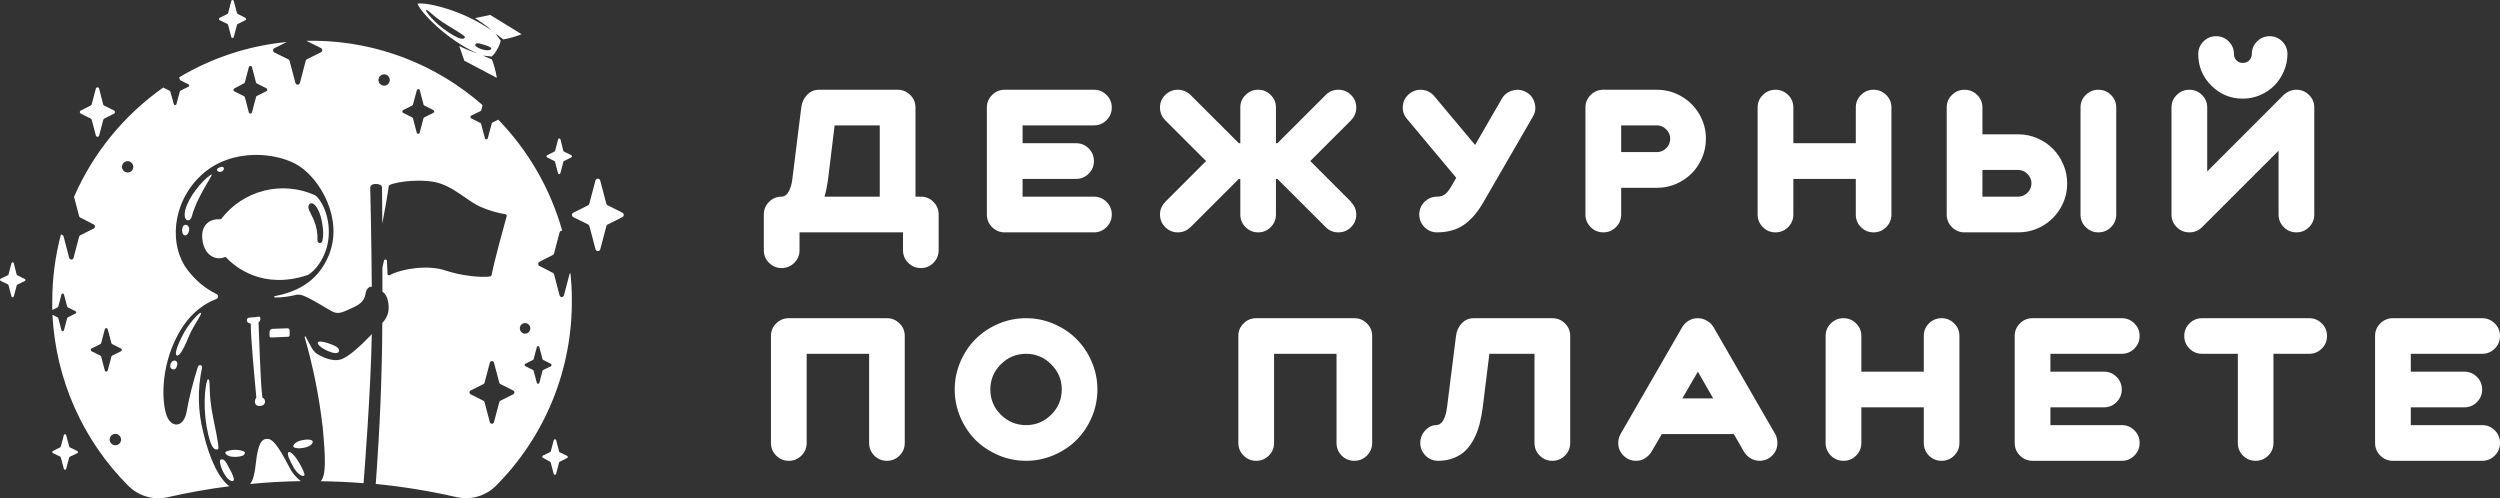 <?xml version="1.0" encoding="UTF-8"?> <svg xmlns="http://www.w3.org/2000/svg" width="286" height="57" viewBox="0 0 286 57" fill="none"><rect x="0" y="0" width="286" height="57" fill="#333333" stroke="none"/><path d="M37.993 40.328C38.9 40.59 38.911 40.038 38.611 39.76C38.31 39.482 36.632 38.871 36.394 39.141C36.157 39.411 37.087 40.062 37.993 40.328Z" fill="white"></path><path d="M25.513 19.514C25.715 19.299 25.604 19.025 25.299 19.097C24.995 19.168 24.765 19.291 24.84 19.494C24.916 19.696 25.327 19.728 25.513 19.514Z" fill="white"></path><path d="M38.979 41.123C38.16 41.377 37.146 40.968 36.513 40.634C36.141 40.441 35.837 40.137 35.642 39.764C35.468 39.427 35.219 38.97 34.965 38.513C34.957 38.501 34.945 38.492 34.931 38.488C34.917 38.483 34.902 38.484 34.888 38.49C34.875 38.495 34.864 38.506 34.857 38.519C34.85 38.532 34.848 38.547 34.85 38.561C35.824 41.939 36.516 45.393 36.917 48.887C37.253 52.517 37.312 54.344 36.695 55.051C38.342 55.074 39.972 55.146 41.591 55.277C41.706 53.823 42.426 44.554 42.533 38.231C41.603 39.2 40.008 40.801 38.979 41.123Z" fill="white"></path><path d="M34.431 50.388C33.79 50.555 33.493 50.916 33.572 51.107C33.651 51.297 34.395 51.353 35.001 51.17C35.606 50.988 35.836 50.682 35.757 50.471C35.678 50.261 35.076 50.225 34.431 50.388Z" fill="white"></path><path d="M32.994 51.742C32.776 51.889 33.156 52.707 33.572 53.438C33.988 54.169 34.498 54.542 34.795 54.415C35.092 54.288 33.513 51.393 32.994 51.742Z" fill="white"></path><path d="M20.063 41.262C19.746 41.15 19.461 41.567 19.473 41.909C19.476 41.993 19.507 42.075 19.562 42.139C19.618 42.202 19.693 42.245 19.777 42.259C19.86 42.273 19.945 42.258 20.018 42.216C20.091 42.173 20.148 42.107 20.178 42.028C20.372 41.619 20.28 41.337 20.063 41.262Z" fill="white"></path><path d="M21.163 25.721C20.787 25.808 20.791 26.456 20.906 26.726C21.021 26.996 21.393 27.052 21.587 26.535C21.781 26.019 21.464 25.65 21.163 25.721Z" fill="white"></path><path d="M25.687 29.423C25.721 29.408 25.758 29.404 25.794 29.411C25.831 29.418 25.863 29.436 25.889 29.462C26.91 30.582 30.097 33.148 35.143 31.48H35.167C35.824 31.206 37.404 29.566 37.597 27.087C37.791 24.609 36.663 22.719 36.014 22.322C34.189 21.504 32.143 21.325 30.205 21.815C28.266 22.305 26.548 23.434 25.327 25.022C25.308 25.045 25.283 25.062 25.256 25.073C25.228 25.084 25.198 25.089 25.169 25.086C24.322 24.994 22.925 25.483 23.15 27.397C23.376 29.311 24.757 29.812 25.687 29.423ZM35.413 23.342C35.785 22.945 36.723 23.795 36.952 26.249C36.996 26.686 36.971 27.127 36.881 27.556C36.876 27.593 36.864 27.629 36.845 27.662C36.826 27.694 36.801 27.723 36.772 27.746C36.742 27.769 36.708 27.785 36.672 27.795C36.635 27.805 36.598 27.807 36.56 27.802C36.523 27.797 36.487 27.785 36.455 27.766C36.422 27.747 36.394 27.722 36.371 27.692C36.349 27.663 36.332 27.628 36.322 27.592C36.312 27.556 36.31 27.518 36.315 27.48C36.354 26.707 36.218 25.935 35.919 25.221C35.531 24.284 35.036 23.747 35.413 23.342Z" fill="white"></path><path d="M21.915 24.84C22.667 22.059 24.801 19.546 24.076 20.026C23.016 20.729 21.531 22.651 21.203 23.997C20.874 25.344 21.701 25.463 21.915 24.84Z" fill="white"></path><path d="M30.833 38.438C30.834 38.461 30.84 38.484 30.849 38.506C30.859 38.527 30.873 38.546 30.891 38.562C30.908 38.578 30.928 38.59 30.95 38.598C30.972 38.606 30.996 38.61 31.019 38.609L32.962 38.525C33.009 38.523 33.053 38.503 33.085 38.469C33.117 38.435 33.134 38.389 33.133 38.343V37.786C33.132 37.755 33.124 37.724 33.112 37.696C33.099 37.667 33.08 37.642 33.057 37.62C33.035 37.599 33.008 37.582 32.979 37.571C32.95 37.56 32.918 37.555 32.887 37.556L31.169 37.62C31.124 37.621 31.08 37.631 31.039 37.649C30.998 37.667 30.96 37.694 30.93 37.727C30.899 37.76 30.875 37.798 30.859 37.841C30.843 37.883 30.835 37.928 30.837 37.973L30.833 38.438Z" fill="white"></path><path d="M65.253 31.23C65.206 31.262 65.171 31.31 65.154 31.365L64.513 33.787C64.499 33.843 64.467 33.892 64.421 33.928C64.376 33.963 64.321 33.982 64.263 33.982C64.206 33.982 64.151 33.963 64.106 33.928C64.06 33.892 64.028 33.843 64.014 33.787L63.381 31.377C63.372 31.341 63.355 31.308 63.331 31.28C63.308 31.252 63.279 31.229 63.246 31.214L61.706 30.419C61.664 30.398 61.628 30.365 61.603 30.324C61.578 30.284 61.565 30.237 61.565 30.189C61.565 30.141 61.578 30.095 61.603 30.054C61.628 30.013 61.664 29.98 61.706 29.959L63.246 29.164C63.279 29.149 63.308 29.126 63.331 29.098C63.355 29.07 63.372 29.037 63.381 29.002L64.018 26.579C64.035 26.515 64.076 26.461 64.132 26.427C64.188 26.393 64.255 26.382 64.319 26.396C62.969 21.617 60.456 17.249 57.004 13.688L56.343 14.017C56.322 14.028 56.302 14.044 56.287 14.063C56.272 14.082 56.262 14.105 56.256 14.128L55.805 15.808C55.797 15.846 55.776 15.88 55.745 15.905C55.715 15.929 55.678 15.943 55.639 15.943C55.6 15.943 55.562 15.929 55.532 15.905C55.502 15.88 55.481 15.846 55.472 15.808L55.041 14.172C55.034 14.148 55.023 14.126 55.007 14.107C54.991 14.088 54.972 14.072 54.95 14.061L53.905 13.537C53.877 13.522 53.853 13.5 53.837 13.472C53.82 13.445 53.812 13.414 53.812 13.382C53.812 13.35 53.82 13.319 53.837 13.291C53.853 13.264 53.877 13.242 53.905 13.227L54.966 12.711C55.009 12.687 55.042 12.647 55.057 12.599L55.207 12.027C49.922 7.376 43.158 4.765 36.129 4.664C35.773 4.664 35.42 4.664 35.068 4.664C35.081 4.681 35.097 4.694 35.116 4.704L36.723 5.498C36.767 5.521 36.804 5.555 36.83 5.598C36.855 5.64 36.869 5.689 36.869 5.739C36.869 5.788 36.855 5.837 36.83 5.879C36.804 5.922 36.767 5.956 36.723 5.979L35.116 6.773C35.082 6.79 35.052 6.815 35.029 6.844C35.005 6.873 34.987 6.907 34.977 6.944L34.312 9.486C34.296 9.543 34.263 9.593 34.216 9.628C34.169 9.664 34.112 9.683 34.053 9.683C33.994 9.683 33.937 9.664 33.89 9.628C33.843 9.593 33.809 9.543 33.794 9.486L33.129 6.964C33.119 6.927 33.101 6.893 33.077 6.864C33.053 6.834 33.024 6.81 32.99 6.793L31.383 5.999C31.339 5.976 31.302 5.942 31.276 5.899C31.25 5.857 31.237 5.808 31.237 5.758C31.237 5.709 31.25 5.66 31.276 5.618C31.302 5.575 31.339 5.541 31.383 5.518L32.804 4.807C28.456 5.223 24.255 6.601 20.502 8.842L20.57 9.093C20.575 9.113 20.584 9.132 20.597 9.148C20.61 9.165 20.626 9.178 20.645 9.188L21.559 9.649C21.585 9.66 21.608 9.679 21.623 9.703C21.639 9.727 21.648 9.755 21.648 9.784C21.648 9.812 21.639 9.84 21.623 9.864C21.608 9.888 21.585 9.907 21.559 9.919L20.645 10.379C20.626 10.389 20.61 10.403 20.597 10.419C20.584 10.435 20.575 10.454 20.57 10.475L20.182 11.916C20.172 11.949 20.153 11.977 20.126 11.997C20.099 12.018 20.067 12.029 20.033 12.029C20 12.029 19.967 12.018 19.94 11.997C19.913 11.977 19.894 11.949 19.885 11.916L19.489 10.479C19.483 10.458 19.473 10.439 19.459 10.423C19.445 10.406 19.429 10.393 19.41 10.383L18.674 10.014C14.194 13.164 10.664 17.489 8.469 22.516L9.051 24.724C9.061 24.76 9.077 24.793 9.101 24.821C9.124 24.849 9.153 24.872 9.186 24.887L10.726 25.681C10.768 25.703 10.804 25.736 10.829 25.777C10.854 25.817 10.867 25.864 10.867 25.912C10.867 25.959 10.854 26.006 10.829 26.047C10.804 26.088 10.768 26.121 10.726 26.142L9.186 26.913C9.153 26.93 9.125 26.953 9.101 26.982C9.078 27.011 9.061 27.044 9.051 27.079L8.414 29.498C8.4 29.554 8.368 29.603 8.323 29.638C8.277 29.674 8.222 29.693 8.165 29.693C8.107 29.693 8.052 29.674 8.007 29.638C7.962 29.603 7.929 29.554 7.915 29.498L7.278 27.06C7.268 27.024 7.251 26.991 7.228 26.962C7.205 26.933 7.176 26.91 7.143 26.893L6.973 26.809C6.311 29.311 5.977 31.89 5.98 34.478C5.98 34.808 5.98 35.138 5.98 35.467L6.593 35.161C6.612 35.151 6.628 35.138 6.641 35.121C6.654 35.105 6.663 35.086 6.668 35.066L7.033 33.684C7.04 33.652 7.058 33.623 7.084 33.603C7.11 33.582 7.142 33.571 7.175 33.571C7.208 33.571 7.24 33.582 7.266 33.603C7.292 33.623 7.31 33.652 7.318 33.684L7.682 35.066C7.686 35.087 7.695 35.106 7.708 35.123C7.721 35.14 7.738 35.153 7.757 35.161L8.636 35.602C8.661 35.614 8.682 35.633 8.697 35.657C8.712 35.68 8.72 35.707 8.72 35.735C8.72 35.763 8.712 35.791 8.697 35.814C8.682 35.838 8.661 35.856 8.636 35.868L7.757 36.309C7.738 36.317 7.721 36.33 7.708 36.346C7.695 36.361 7.686 36.38 7.682 36.401L7.318 37.783C7.31 37.815 7.292 37.843 7.266 37.864C7.24 37.884 7.208 37.896 7.175 37.896C7.142 37.896 7.11 37.884 7.084 37.864C7.058 37.843 7.04 37.815 7.033 37.783L6.668 36.401C6.663 36.381 6.653 36.363 6.64 36.347C6.628 36.331 6.611 36.318 6.593 36.309L6 36.011C6.371 43.389 9.466 50.364 14.68 55.579C15.266 56.162 15.989 56.587 16.783 56.813C17.577 57.04 18.416 57.06 19.22 56.873C21.519 56.345 23.867 55.932 26.245 55.627C25.133 54.832 23.997 52.684 23.253 49.459C22.632 47.043 22.584 44.514 23.111 42.076C23.12 42.045 23.123 42.013 23.119 41.981C23.116 41.95 23.107 41.919 23.092 41.891C23.077 41.863 23.056 41.838 23.032 41.818C23.007 41.798 22.979 41.783 22.948 41.774C22.918 41.765 22.886 41.762 22.855 41.765C22.823 41.768 22.792 41.778 22.764 41.793C22.736 41.808 22.712 41.828 22.692 41.853C22.672 41.878 22.657 41.906 22.648 41.937C22.088 43.681 21.642 45.46 21.314 47.263C20.95 48.911 19.639 48.958 19.097 47.628C18.555 46.297 18.234 42.223 20.36 38.275C21.773 35.65 23.649 34.613 24.745 34.208C24.803 34.188 24.853 34.151 24.89 34.102C24.926 34.053 24.947 33.994 24.949 33.932C24.952 33.871 24.936 33.811 24.904 33.758C24.872 33.706 24.825 33.665 24.769 33.64C23.456 32.993 22.316 32.039 21.444 30.86C19.362 28.16 19.58 23.251 23.027 20.038C26.475 16.825 31.858 17.413 34.285 19.033C36.711 20.654 39.244 25.074 37.653 29.109C36.299 32.54 33.453 33.477 31.458 33.875C31.28 33.91 31.332 34.033 31.51 34.033C32.261 34.031 33.009 33.939 33.738 33.76C34.029 33.68 34.337 33.692 34.621 33.795C35.717 34.192 37.578 35.451 38.148 35.697C38.832 35.995 39.489 35.582 40.36 35.193C41.231 34.804 41.682 34.399 41.817 33.605C41.924 32.973 42.256 32.759 42.533 32.81C42.49 27.25 42.371 21.948 42.355 21.464C42.355 20.864 43.681 20.955 43.701 21.416C43.701 21.579 43.725 23.215 43.736 25.586C43.998 24.188 44.354 22.218 44.473 21.285C44.473 20.963 47.382 20.411 49.618 20.805C51.855 21.198 53.45 23.06 55.16 23.743C56.014 24.101 56.906 24.357 57.82 24.506C57.844 24.509 57.868 24.518 57.889 24.532C57.91 24.545 57.929 24.563 57.942 24.584C57.956 24.605 57.965 24.629 57.97 24.654C57.974 24.678 57.972 24.704 57.966 24.728C57.697 25.685 56.537 29.891 56.236 31.48C56.229 31.515 56.211 31.548 56.185 31.573C56.159 31.598 56.126 31.614 56.09 31.619C55.152 31.782 52.832 31.575 50.917 30.932C49.001 30.288 46.016 30.709 44.584 31.476C44.557 31.49 44.528 31.497 44.499 31.497C44.469 31.497 44.44 31.489 44.414 31.474C44.388 31.459 44.367 31.438 44.351 31.413C44.336 31.388 44.327 31.359 44.326 31.329L44.271 29.852C44.267 29.81 44.248 29.772 44.219 29.742C44.19 29.713 44.151 29.695 44.11 29.691C44.069 29.688 44.027 29.698 43.993 29.722C43.959 29.745 43.934 29.78 43.922 29.82L43.78 30.475C43.776 30.503 43.765 30.529 43.748 30.55C43.748 31.468 43.748 32.417 43.748 33.37C44.144 33.608 44.429 34.212 44.461 35.066C44.48 35.412 44.425 35.757 44.3 36.08C44.175 36.403 43.983 36.695 43.736 36.937C43.736 38.597 43.701 40.197 43.669 41.611C43.527 48.136 43.083 54.058 42.984 55.364C46.076 55.668 49.146 56.167 52.175 56.858C52.975 57.049 53.81 57.035 54.602 56.815C55.395 56.596 56.119 56.179 56.707 55.603C59.523 52.787 61.745 49.431 63.241 45.736C64.737 42.041 65.476 38.081 65.415 34.093C65.415 33.112 65.356 32.171 65.253 31.23ZM13.18 50.94C13.051 50.937 12.927 50.896 12.821 50.822C12.716 50.748 12.635 50.645 12.588 50.525C12.541 50.405 12.53 50.274 12.557 50.148C12.584 50.022 12.647 49.906 12.739 49.816C12.831 49.726 12.947 49.665 13.074 49.641C13.2 49.617 13.331 49.631 13.449 49.681C13.567 49.731 13.668 49.815 13.739 49.922C13.811 50.03 13.848 50.156 13.849 50.285C13.849 50.372 13.832 50.459 13.799 50.54C13.765 50.621 13.715 50.694 13.653 50.755C13.591 50.816 13.516 50.864 13.435 50.896C13.354 50.928 13.267 50.943 13.18 50.94ZM13.849 40.177L12.831 40.686C12.81 40.697 12.791 40.713 12.776 40.732C12.761 40.751 12.75 40.773 12.744 40.797L12.321 42.386C12.311 42.422 12.29 42.454 12.26 42.477C12.23 42.499 12.194 42.512 12.156 42.512C12.119 42.512 12.083 42.499 12.053 42.477C12.023 42.454 12.002 42.422 11.992 42.386L11.573 40.797C11.567 40.773 11.556 40.751 11.541 40.732C11.526 40.713 11.507 40.697 11.486 40.686L10.464 40.177C10.437 40.162 10.414 40.14 10.399 40.113C10.383 40.086 10.374 40.056 10.374 40.025C10.374 39.993 10.383 39.963 10.399 39.936C10.414 39.909 10.437 39.887 10.464 39.872L11.486 39.363C11.507 39.352 11.526 39.336 11.541 39.317C11.556 39.298 11.567 39.276 11.573 39.252L11.992 37.663C12.002 37.627 12.023 37.595 12.053 37.572C12.083 37.55 12.119 37.537 12.156 37.537C12.194 37.537 12.23 37.55 12.26 37.572C12.29 37.595 12.311 37.627 12.321 37.663L12.744 39.252C12.75 39.276 12.761 39.298 12.776 39.317C12.791 39.336 12.81 39.352 12.831 39.363L13.849 39.872C13.877 39.886 13.901 39.907 13.918 39.934C13.934 39.962 13.943 39.993 13.943 40.025C13.943 40.056 13.934 40.087 13.918 40.114C13.901 40.141 13.877 40.163 13.849 40.177ZM14.601 19.736C14.472 19.736 14.347 19.698 14.24 19.626C14.133 19.555 14.05 19.453 14.001 19.334C13.952 19.215 13.939 19.084 13.964 18.958C13.989 18.831 14.051 18.715 14.142 18.624C14.232 18.533 14.348 18.471 14.474 18.446C14.6 18.421 14.73 18.434 14.849 18.483C14.968 18.532 15.069 18.616 15.14 18.723C15.212 18.83 15.25 18.956 15.25 19.085C15.25 19.171 15.234 19.255 15.201 19.335C15.169 19.414 15.121 19.486 15.061 19.547C15 19.607 14.929 19.655 14.85 19.688C14.771 19.72 14.686 19.737 14.601 19.736ZM30.473 10.431L29.364 10.987C29.342 11.002 29.323 11.022 29.309 11.045C29.296 11.069 29.287 11.095 29.285 11.122L28.826 12.861C28.815 12.9 28.791 12.934 28.759 12.957C28.727 12.981 28.688 12.994 28.648 12.994C28.608 12.994 28.569 12.981 28.537 12.957C28.505 12.934 28.482 12.9 28.47 12.861L28.011 11.122C28.003 11.097 27.99 11.073 27.973 11.052C27.956 11.032 27.936 11.015 27.912 11.003L26.808 10.447C26.776 10.432 26.75 10.409 26.732 10.379C26.714 10.35 26.704 10.316 26.704 10.282C26.704 10.248 26.714 10.214 26.732 10.185C26.75 10.155 26.776 10.132 26.808 10.117L27.912 9.533C27.936 9.521 27.956 9.504 27.973 9.484C27.99 9.463 28.003 9.44 28.011 9.414L28.47 7.675C28.482 7.636 28.505 7.603 28.537 7.579C28.569 7.555 28.608 7.542 28.648 7.542C28.688 7.542 28.727 7.555 28.759 7.579C28.791 7.603 28.815 7.636 28.826 7.675L29.285 9.426C29.291 9.452 29.303 9.476 29.32 9.496C29.336 9.517 29.357 9.534 29.38 9.545L30.489 10.101C30.518 10.119 30.542 10.143 30.558 10.173C30.574 10.203 30.581 10.237 30.58 10.271C30.578 10.305 30.567 10.338 30.548 10.366C30.529 10.394 30.503 10.416 30.473 10.431ZM43.931 9.803C43.803 9.801 43.68 9.761 43.575 9.689C43.47 9.617 43.389 9.515 43.341 9.397C43.293 9.278 43.281 9.149 43.306 9.024C43.331 8.899 43.392 8.784 43.482 8.693C43.572 8.603 43.686 8.54 43.811 8.515C43.935 8.489 44.065 8.5 44.183 8.547C44.301 8.594 44.403 8.675 44.475 8.78C44.548 8.885 44.588 9.009 44.592 9.136C44.593 9.224 44.577 9.311 44.544 9.393C44.512 9.474 44.463 9.548 44.402 9.61C44.34 9.672 44.267 9.722 44.186 9.755C44.105 9.788 44.018 9.805 43.931 9.803ZM49.575 12.909L48.534 13.429C48.512 13.441 48.492 13.457 48.477 13.476C48.461 13.495 48.45 13.517 48.443 13.541L48.011 15.181C48.001 15.218 47.98 15.251 47.949 15.274C47.919 15.298 47.881 15.31 47.843 15.31C47.805 15.31 47.767 15.298 47.737 15.274C47.707 15.251 47.685 15.218 47.675 15.181L47.243 13.541C47.237 13.517 47.226 13.494 47.21 13.475C47.194 13.456 47.175 13.44 47.152 13.429L46.111 12.909C46.083 12.894 46.06 12.871 46.044 12.844C46.027 12.816 46.019 12.784 46.019 12.752C46.019 12.72 46.027 12.689 46.044 12.661C46.06 12.633 46.083 12.611 46.111 12.595L47.152 12.071C47.175 12.061 47.196 12.046 47.212 12.027C47.227 12.007 47.238 11.985 47.243 11.96L47.687 10.328C47.697 10.29 47.718 10.258 47.749 10.234C47.779 10.211 47.817 10.198 47.855 10.198C47.893 10.198 47.931 10.211 47.961 10.234C47.991 10.258 48.013 10.29 48.023 10.328L48.455 11.964C48.46 11.988 48.471 12.011 48.487 12.03C48.503 12.05 48.523 12.065 48.546 12.075L49.587 12.599C49.615 12.614 49.639 12.636 49.655 12.664C49.672 12.691 49.68 12.722 49.68 12.754C49.68 12.786 49.672 12.818 49.655 12.845C49.639 12.872 49.615 12.894 49.587 12.909H49.575ZM58.71 45.11L57.246 45.845C57.214 45.86 57.186 45.882 57.164 45.91C57.142 45.937 57.127 45.969 57.119 46.004L56.509 48.303C56.495 48.354 56.464 48.399 56.421 48.431C56.379 48.463 56.327 48.48 56.274 48.48C56.221 48.48 56.169 48.463 56.127 48.431C56.084 48.399 56.053 48.354 56.038 48.303L55.433 46.004C55.425 45.969 55.41 45.937 55.388 45.91C55.366 45.882 55.338 45.86 55.306 45.845L53.842 45.11C53.802 45.089 53.768 45.058 53.745 45.019C53.722 44.981 53.709 44.937 53.709 44.892C53.709 44.846 53.722 44.802 53.745 44.764C53.768 44.725 53.802 44.694 53.842 44.673L55.306 43.938C55.337 43.924 55.365 43.902 55.387 43.875C55.409 43.848 55.424 43.817 55.433 43.783L56.038 41.484C56.053 41.433 56.084 41.388 56.127 41.356C56.169 41.324 56.221 41.307 56.274 41.307C56.327 41.307 56.379 41.324 56.421 41.356C56.464 41.388 56.495 41.433 56.509 41.484L57.119 43.783C57.127 43.817 57.143 43.848 57.165 43.875C57.187 43.902 57.214 43.924 57.246 43.938L58.71 44.673C58.751 44.693 58.785 44.723 58.809 44.761C58.834 44.799 58.847 44.843 58.848 44.888C58.85 44.933 58.838 44.977 58.816 45.017C58.794 45.056 58.761 45.088 58.722 45.11H58.71ZM59.462 37.564C59.462 37.444 59.498 37.327 59.564 37.227C59.631 37.127 59.725 37.049 59.836 37.003C59.947 36.957 60.069 36.945 60.186 36.968C60.303 36.992 60.411 37.05 60.496 37.135C60.581 37.219 60.638 37.328 60.662 37.446C60.685 37.563 60.673 37.686 60.627 37.797C60.581 37.908 60.504 38.003 60.404 38.069C60.305 38.136 60.188 38.172 60.068 38.172C59.988 38.171 59.909 38.154 59.836 38.122C59.763 38.09 59.697 38.044 59.642 37.987C59.587 37.929 59.543 37.861 59.514 37.786C59.486 37.712 59.472 37.632 59.474 37.552L59.462 37.564ZM63.025 41.897L62.138 42.326C62.119 42.335 62.102 42.348 62.089 42.364C62.075 42.381 62.067 42.401 62.063 42.421L61.699 43.803C61.688 43.833 61.669 43.859 61.644 43.878C61.618 43.896 61.587 43.906 61.556 43.906C61.525 43.906 61.494 43.896 61.468 43.878C61.443 43.859 61.424 43.833 61.414 43.803L61.049 42.421C61.044 42.401 61.035 42.382 61.022 42.366C61.009 42.349 60.992 42.336 60.974 42.326L60.092 41.885C60.068 41.872 60.047 41.853 60.033 41.83C60.02 41.806 60.012 41.779 60.012 41.752C60.012 41.725 60.02 41.698 60.033 41.675C60.047 41.651 60.068 41.632 60.092 41.619L60.974 41.178C61.01 41.159 61.037 41.126 61.049 41.087L61.414 39.701C61.421 39.669 61.439 39.64 61.465 39.62C61.491 39.599 61.523 39.588 61.556 39.588C61.589 39.588 61.621 39.599 61.647 39.62C61.673 39.64 61.691 39.669 61.699 39.701L62.063 41.087C62.067 41.107 62.076 41.126 62.09 41.142C62.102 41.157 62.119 41.17 62.138 41.178L63.017 41.619C63.042 41.63 63.064 41.648 63.08 41.671C63.095 41.694 63.104 41.722 63.105 41.749C63.106 41.778 63.099 41.805 63.084 41.829C63.07 41.853 63.049 41.873 63.025 41.885V41.897Z" fill="white"></path><path d="M21.551 38.605C22.161 37.111 23.245 35.825 22.952 35.781C22.794 35.781 21.563 36.972 20.815 38.497C20.067 40.023 20.003 40.602 20.245 40.674C20.486 40.745 20.945 40.114 21.551 38.605Z" fill="white"></path><path d="M33.113 53.478C31.708 50.757 31.134 50.185 30.536 50.205C29.938 50.225 29.511 50.73 29.27 52.985C29.147 54.177 28.965 54.916 28.616 55.368C30.529 55.18 32.461 55.071 34.411 55.039C33.865 54.625 33.421 54.091 33.113 53.478Z" fill="white"></path><path d="M23.776 43.402C23.625 43.438 23.127 45.757 23.633 48.76C24.14 51.762 24.73 51.409 24.896 51.405C25.062 51.401 25.042 50.924 24.393 47.83C23.744 44.737 24.171 43.291 23.776 43.402Z" fill="white"></path><path d="M26.119 53.363C25.917 52.966 25.66 52.441 25.264 52.568C24.868 52.696 25.683 54.792 26.451 55.011C27.219 55.229 26.313 53.744 26.119 53.363Z" fill="white"></path><path d="M29.923 46.417C30.026 46.398 30.12 46.347 30.191 46.27C30.263 46.194 30.307 46.096 30.318 45.991C30.33 45.887 30.307 45.782 30.253 45.691C30.2 45.601 30.118 45.531 30.021 45.491C29.796 44.077 29.626 37.842 29.574 36.873C29.919 36.611 29.776 36.214 29.645 36.218C29.048 36.349 28.371 36.258 28.296 36.444C28.145 36.818 28.363 36.941 28.692 37.032C28.66 38.517 29.178 43.851 29.321 45.456C28.89 46.17 29.376 46.579 29.923 46.417Z" fill="white"></path><path d="M25.858 51.667C25.608 51.778 25.941 52.302 26.922 52.267C27.904 52.231 28.019 51.981 28.011 51.766C28.003 51.552 26.756 51.254 25.858 51.667Z" fill="white"></path><path d="M71.198 24.331L69.508 23.481C69.473 23.463 69.441 23.438 69.416 23.407C69.391 23.376 69.372 23.341 69.362 23.302L68.665 20.654C68.65 20.592 68.615 20.537 68.566 20.498C68.516 20.459 68.455 20.438 68.392 20.438C68.329 20.438 68.268 20.459 68.218 20.498C68.168 20.537 68.133 20.592 68.119 20.654L67.418 23.306C67.409 23.345 67.391 23.381 67.367 23.412C67.342 23.443 67.311 23.468 67.276 23.485L65.585 24.335C65.539 24.358 65.5 24.395 65.472 24.439C65.445 24.484 65.43 24.535 65.43 24.587C65.43 24.64 65.445 24.691 65.472 24.735C65.5 24.78 65.539 24.816 65.585 24.84L67.284 25.681C67.318 25.7 67.349 25.725 67.374 25.756C67.398 25.786 67.416 25.822 67.426 25.86L68.127 28.513C68.141 28.575 68.177 28.629 68.226 28.668C68.275 28.707 68.337 28.729 68.4 28.729C68.463 28.729 68.524 28.707 68.573 28.668C68.623 28.629 68.658 28.575 68.673 28.513L69.37 25.86C69.381 25.822 69.4 25.787 69.425 25.756C69.45 25.725 69.481 25.7 69.516 25.681L71.206 24.835C71.252 24.811 71.291 24.775 71.318 24.73C71.344 24.685 71.358 24.633 71.357 24.581C71.357 24.529 71.341 24.477 71.313 24.433C71.285 24.389 71.245 24.354 71.198 24.331Z" fill="white"></path><path d="M62.589 18.005L63.42 18.422C63.438 18.429 63.454 18.441 63.467 18.457C63.479 18.472 63.487 18.49 63.492 18.509L63.836 19.816C63.843 19.846 63.861 19.873 63.885 19.892C63.909 19.911 63.94 19.922 63.971 19.922C64.002 19.922 64.032 19.911 64.056 19.892C64.081 19.873 64.098 19.846 64.105 19.816L64.45 18.509C64.454 18.49 64.462 18.472 64.475 18.457C64.487 18.441 64.503 18.429 64.521 18.422L65.352 18.005C65.375 17.993 65.395 17.975 65.409 17.953C65.423 17.931 65.43 17.906 65.43 17.88C65.43 17.853 65.423 17.828 65.409 17.806C65.395 17.784 65.375 17.766 65.352 17.754L64.513 17.337C64.496 17.329 64.48 17.316 64.468 17.301C64.456 17.286 64.447 17.269 64.442 17.25L64.117 15.943C64.11 15.913 64.092 15.886 64.068 15.867C64.044 15.848 64.013 15.837 63.982 15.837C63.951 15.837 63.921 15.848 63.897 15.867C63.873 15.886 63.855 15.913 63.848 15.943L63.504 17.25C63.498 17.269 63.489 17.286 63.477 17.301C63.465 17.316 63.45 17.329 63.432 17.337L62.601 17.754C62.577 17.765 62.556 17.781 62.541 17.803C62.526 17.824 62.518 17.85 62.517 17.876C62.516 17.902 62.522 17.928 62.534 17.951C62.547 17.973 62.566 17.992 62.589 18.005Z" fill="white"></path><path d="M64.869 52.144L64.038 51.746C64.02 51.739 64.004 51.727 63.992 51.711C63.979 51.696 63.971 51.678 63.967 51.659L63.622 50.352C63.615 50.322 63.598 50.295 63.573 50.276C63.549 50.257 63.519 50.246 63.488 50.246C63.457 50.246 63.426 50.257 63.402 50.276C63.378 50.295 63.36 50.322 63.353 50.352L63.009 51.631C63.005 51.65 62.996 51.668 62.984 51.684C62.971 51.699 62.955 51.711 62.938 51.718L62.106 52.116C62.083 52.127 62.063 52.145 62.049 52.167C62.035 52.189 62.028 52.215 62.028 52.241C62.028 52.267 62.035 52.292 62.049 52.315C62.063 52.337 62.083 52.355 62.106 52.366L62.93 52.823C62.947 52.831 62.962 52.844 62.974 52.859C62.987 52.874 62.996 52.891 63.001 52.91L63.345 54.217C63.352 54.247 63.37 54.274 63.394 54.293C63.419 54.312 63.449 54.323 63.48 54.323C63.511 54.323 63.541 54.312 63.565 54.293C63.59 54.274 63.607 54.247 63.614 54.217L63.959 52.91C63.964 52.891 63.973 52.874 63.985 52.859C63.997 52.844 64.013 52.831 64.03 52.823L64.861 52.406C64.888 52.397 64.912 52.38 64.93 52.357C64.947 52.334 64.957 52.306 64.958 52.277C64.959 52.249 64.95 52.22 64.934 52.196C64.919 52.172 64.896 52.154 64.869 52.144Z" fill="white"></path><path d="M8.818 51.591L7.987 51.174C7.969 51.165 7.954 51.152 7.942 51.136C7.93 51.12 7.921 51.102 7.915 51.083L7.571 49.776C7.564 49.746 7.546 49.719 7.522 49.7C7.498 49.681 7.467 49.67 7.436 49.67C7.405 49.67 7.375 49.681 7.351 49.7C7.326 49.719 7.309 49.746 7.302 49.776L6.957 51.083C6.953 51.103 6.944 51.121 6.932 51.137C6.919 51.152 6.904 51.165 6.886 51.174L6.055 51.591C6.031 51.602 6.011 51.619 5.997 51.641C5.983 51.663 5.976 51.688 5.976 51.715C5.976 51.741 5.983 51.766 5.997 51.788C6.011 51.81 6.031 51.827 6.055 51.838L6.886 52.235C6.904 52.244 6.919 52.257 6.932 52.273C6.944 52.288 6.953 52.307 6.957 52.326L7.302 53.633C7.309 53.663 7.326 53.69 7.351 53.709C7.375 53.728 7.405 53.739 7.436 53.739C7.467 53.739 7.498 53.728 7.522 53.709C7.546 53.69 7.564 53.663 7.571 53.633L7.911 52.346C7.917 52.327 7.926 52.309 7.938 52.293C7.95 52.278 7.965 52.264 7.983 52.255L8.814 51.858C8.845 51.853 8.874 51.837 8.895 51.813C8.915 51.789 8.927 51.758 8.927 51.726C8.928 51.694 8.917 51.663 8.897 51.639C8.877 51.614 8.849 51.597 8.818 51.591Z" fill="white"></path><path d="M2.813 31.905L1.974 31.488C1.956 31.48 1.94 31.468 1.928 31.453C1.916 31.438 1.907 31.42 1.903 31.4L1.578 30.106C1.57 30.077 1.552 30.052 1.528 30.034C1.504 30.017 1.475 30.007 1.446 30.007C1.416 30.007 1.387 30.017 1.363 30.034C1.339 30.052 1.322 30.077 1.313 30.106L0.973 31.4C0.968 31.419 0.959 31.437 0.947 31.452C0.935 31.467 0.919 31.479 0.901 31.488L0.074 31.885C0.052 31.897 0.033 31.914 0.02 31.936C0.007 31.958 0 31.983 0 32.008C0 32.033 0.007 32.058 0.02 32.08C0.033 32.102 0.052 32.119 0.074 32.131L0.901 32.528C0.935 32.547 0.961 32.579 0.973 32.616L1.313 33.914C1.322 33.943 1.339 33.968 1.363 33.986C1.387 34.004 1.416 34.013 1.446 34.013C1.475 34.013 1.504 34.004 1.528 33.986C1.552 33.968 1.57 33.943 1.578 33.914L1.923 32.616C1.935 32.596 1.953 32.579 1.974 32.568L2.797 32.171C2.829 32.168 2.859 32.153 2.881 32.13C2.903 32.107 2.916 32.077 2.918 32.045C2.92 32.013 2.911 31.981 2.891 31.955C2.872 31.93 2.844 31.912 2.813 31.905Z" fill="white"></path><path d="M9.233 12.992L10.389 13.572C10.414 13.584 10.436 13.601 10.453 13.622C10.47 13.643 10.482 13.669 10.488 13.695L10.967 15.511C10.979 15.551 11.003 15.586 11.037 15.611C11.07 15.636 11.111 15.65 11.153 15.65C11.195 15.65 11.236 15.636 11.269 15.611C11.303 15.586 11.327 15.551 11.339 15.511L11.818 13.695C11.825 13.669 11.837 13.645 11.854 13.623C11.871 13.602 11.893 13.585 11.917 13.572L13.057 12.992C13.088 12.976 13.115 12.951 13.133 12.921C13.152 12.89 13.162 12.855 13.162 12.82C13.162 12.784 13.152 12.749 13.133 12.719C13.115 12.688 13.088 12.663 13.057 12.647L11.901 12.067C11.877 12.054 11.856 12.037 11.839 12.015C11.822 11.994 11.81 11.97 11.802 11.944L11.339 10.129C11.327 10.089 11.303 10.053 11.269 10.028C11.236 10.003 11.195 9.99 11.153 9.99C11.111 9.99 11.07 10.003 11.037 10.028C11.003 10.053 10.979 10.089 10.967 10.129L10.488 11.944C10.482 11.971 10.47 11.996 10.453 12.017C10.435 12.038 10.414 12.055 10.389 12.067L9.233 12.647C9.202 12.663 9.175 12.688 9.157 12.719C9.138 12.749 9.129 12.784 9.129 12.82C9.129 12.855 9.138 12.89 9.157 12.921C9.175 12.951 9.202 12.976 9.233 12.992Z" fill="white"></path><path d="M25.133 2.305L26.016 2.746C26.035 2.756 26.052 2.769 26.065 2.786C26.079 2.802 26.089 2.821 26.095 2.841L26.459 4.231C26.467 4.264 26.485 4.292 26.511 4.313C26.537 4.333 26.569 4.344 26.602 4.344C26.635 4.344 26.667 4.333 26.692 4.313C26.718 4.292 26.737 4.264 26.744 4.231L27.112 2.841C27.124 2.801 27.151 2.767 27.188 2.746L28.074 2.305C28.098 2.292 28.118 2.273 28.132 2.25C28.146 2.226 28.154 2.2 28.154 2.172C28.154 2.145 28.146 2.118 28.132 2.095C28.118 2.071 28.098 2.052 28.074 2.039L27.188 1.59C27.169 1.581 27.153 1.568 27.14 1.553C27.127 1.537 27.118 1.519 27.112 1.499L26.744 0.113C26.737 0.081 26.718 0.052 26.692 0.032C26.667 0.011 26.635 0 26.602 0C26.569 0 26.537 0.011 26.511 0.032C26.485 0.052 26.467 0.081 26.459 0.113L26.095 1.503C26.09 1.523 26.08 1.542 26.066 1.558C26.052 1.574 26.035 1.586 26.016 1.594L25.133 2.039C25.108 2.051 25.087 2.07 25.072 2.093C25.057 2.117 25.049 2.144 25.049 2.172C25.049 2.2 25.057 2.227 25.072 2.251C25.087 2.275 25.108 2.293 25.133 2.305Z" fill="white"></path><path d="M54.649 6.134C53.928 5.89 53.224 5.601 52.539 5.268L53.121 6.948L56.838 8.91C56.725 8.192 56.538 7.488 56.28 6.809L55.239 6.356L56.256 6.467C56.515 6.225 56.728 5.939 56.886 5.621C57.074 5.322 57.208 4.991 57.281 4.644L56.676 3.834L57.586 4.505C58.3 4.381 58.999 4.183 59.672 3.914L56.09 1.71L54.348 2.075C54.348 2.075 55.848 3.024 56.173 3.445C52.927 1.165 48.882 0.268 47.861 0.411C47.861 0.411 47.786 0.411 47.77 0.411C47.754 0.411 47.77 0.482 47.794 0.494C48.185 1.451 51.027 4.494 54.649 6.134ZM54.368 5.101C54.487 4.843 54.863 4.974 55.14 5.054C55.417 5.133 56.553 5.431 56.094 5.689C55.635 5.947 54.222 5.387 54.368 5.101ZM51.202 2.901C53.014 3.985 53.256 4.196 53.181 4.279C53.105 4.362 53.01 4.815 51.3 3.695C49.591 2.575 48.68 1.265 48.74 1.193C48.874 0.931 49.393 1.813 51.209 2.901H51.202Z" fill="white"></path><path d="M87.38 28.623V24.54C87.38 23.989 87.569 23.518 87.948 23.126C88.333 22.727 88.798 22.518 89.343 22.498H89.423C89.755 22.479 90.024 22.283 90.23 21.911C90.436 21.539 90.575 21.058 90.648 20.467L91.665 12.3C91.738 11.716 91.96 11.231 92.333 10.846C92.705 10.461 93.163 10.268 93.708 10.268H102.687C103.252 10.268 103.733 10.467 104.132 10.866C104.531 11.258 104.73 11.736 104.73 12.3V22.498H105.348C105.913 22.498 106.391 22.698 106.783 23.096C107.182 23.494 107.381 23.976 107.381 24.54V28.623C107.381 29.188 107.182 29.669 106.783 30.068C106.391 30.466 105.913 30.665 105.348 30.665C104.783 30.665 104.301 30.466 103.903 30.068C103.504 29.669 103.305 29.188 103.305 28.623V26.582H91.466V28.623C91.466 29.188 91.266 29.669 90.868 30.068C90.469 30.466 89.987 30.665 89.423 30.665C88.858 30.665 88.376 30.466 87.978 30.068C87.579 29.669 87.38 29.188 87.38 28.623ZM94.734 20.467C94.628 21.25 94.492 21.927 94.326 22.498H100.644V14.342H95.482L94.734 20.467Z" fill="white"></path><path d="M112.897 24.54V12.3C112.897 11.736 113.096 11.258 113.495 10.866C113.893 10.467 114.375 10.268 114.94 10.268H125.145C125.709 10.268 126.191 10.467 126.59 10.866C126.988 11.258 127.188 11.736 127.188 12.3C127.188 12.864 126.988 13.346 126.59 13.744C126.191 14.142 125.709 14.342 125.145 14.342H116.983V16.383H123.102C123.666 16.383 124.148 16.582 124.547 16.981C124.945 17.379 125.145 17.861 125.145 18.425C125.145 18.989 124.945 19.471 124.547 19.869C124.148 20.267 123.666 20.467 123.102 20.467H116.983V22.498H125.145C125.709 22.498 126.191 22.698 126.59 23.096C126.988 23.494 127.188 23.976 127.188 24.54C127.188 25.104 126.988 25.586 126.59 25.984C126.191 26.383 125.709 26.582 125.145 26.582H114.94C114.375 26.582 113.893 26.383 113.495 25.984C113.096 25.586 112.897 25.104 112.897 24.54Z" fill="white"></path><path d="M141.722 20.467L136.191 25.994H136.171C135.779 26.386 135.304 26.582 134.746 26.582C134.182 26.582 133.7 26.383 133.301 25.984C132.903 25.586 132.703 25.104 132.703 24.54C132.703 23.989 132.903 23.514 133.301 23.116V23.096L137.975 18.425L133.301 13.754C132.903 13.356 132.703 12.871 132.703 12.3C132.703 11.736 132.903 11.258 133.301 10.866C133.7 10.467 134.182 10.268 134.746 10.268C135.271 10.268 135.753 10.464 136.191 10.856L141.722 16.383H141.892V12.3C141.892 11.736 142.091 11.258 142.49 10.866C142.888 10.467 143.37 10.268 143.935 10.268C144.5 10.268 144.978 10.467 145.37 10.866C145.768 11.258 145.968 11.736 145.968 12.3V16.383H146.137L151.668 10.856C152.06 10.464 152.542 10.268 153.113 10.268C153.678 10.268 154.16 10.467 154.558 10.866C154.957 11.258 155.156 11.736 155.156 12.3C155.156 12.884 154.954 13.369 154.548 13.754H154.568L149.894 18.425L154.568 23.096L154.548 23.116C154.954 23.521 155.156 23.996 155.156 24.54C155.156 25.104 154.957 25.586 154.558 25.984C154.16 26.383 153.678 26.582 153.113 26.582C152.542 26.582 152.06 26.386 151.668 25.994L146.137 20.467H145.968V24.54C145.968 25.104 145.768 25.586 145.37 25.984C144.978 26.383 144.5 26.582 143.935 26.582C143.37 26.582 142.888 26.383 142.49 25.984C142.091 25.586 141.892 25.104 141.892 24.54V20.467H141.722Z" fill="white"></path><path d="M162.964 25.984C162.566 25.586 162.366 25.104 162.366 24.54C162.366 23.976 162.566 23.494 162.964 23.096C163.363 22.698 163.844 22.498 164.409 22.498C164.628 22.498 164.828 22.462 165.007 22.389C165.193 22.316 165.353 22.21 165.485 22.07C165.618 21.924 165.715 21.808 165.775 21.721C165.841 21.629 165.917 21.509 166.004 21.363L166.592 20.337L160.961 13.605C160.596 13.173 160.436 12.682 160.483 12.131C160.529 11.573 160.768 11.115 161.2 10.756C161.632 10.391 162.127 10.232 162.685 10.278C163.243 10.325 163.708 10.564 164.08 10.995C164.08 10.995 164.09 11.008 164.11 11.035C164.648 11.686 166.196 13.535 168.754 16.582L171.814 11.284C172.099 10.806 172.515 10.494 173.059 10.348C173.604 10.202 174.122 10.268 174.614 10.547C175.099 10.819 175.415 11.231 175.561 11.782C175.714 12.333 175.651 12.848 175.372 13.326L169.651 23.215C169 24.331 168.266 25.171 167.449 25.735C166.638 26.293 165.625 26.575 164.409 26.582C163.844 26.582 163.363 26.383 162.964 25.984Z" fill="white"></path><path d="M181.376 24.54V12.3C181.376 11.736 181.575 11.258 181.974 10.866C182.372 10.467 182.854 10.268 183.419 10.268H189.538C190.554 10.268 191.494 10.521 192.358 11.025C193.222 11.523 193.903 12.204 194.401 13.067C194.906 13.923 195.158 14.86 195.158 15.875C195.158 16.632 195.012 17.356 194.72 18.047C194.427 18.73 194.035 19.321 193.544 19.819C193.052 20.317 192.464 20.719 191.78 21.024C191.096 21.323 190.378 21.476 189.627 21.483H185.462V24.54C185.462 25.104 185.262 25.586 184.864 25.984C184.465 26.383 183.983 26.582 183.419 26.582C182.854 26.582 182.372 26.383 181.974 25.984C181.575 25.586 181.376 25.104 181.376 24.54ZM189.538 14.342H185.462V17.399H189.607C190.006 17.386 190.348 17.23 190.634 16.931C190.926 16.632 191.072 16.28 191.072 15.875C191.072 15.457 190.92 15.098 190.614 14.8C190.315 14.494 189.956 14.342 189.538 14.342Z" fill="white"></path><path d="M201.073 24.54V12.3C201.073 11.736 201.272 11.258 201.671 10.866C202.069 10.467 202.551 10.268 203.116 10.268C203.68 10.268 204.162 10.467 204.561 10.866C204.959 11.258 205.159 11.736 205.159 12.3V16.383H212.304V12.3C212.304 11.736 212.5 11.258 212.892 10.866C213.291 10.467 213.772 10.268 214.337 10.268C214.902 10.268 215.384 10.467 215.782 10.866C216.181 11.258 216.38 11.736 216.38 12.3V24.54C216.38 25.104 216.181 25.586 215.782 25.984C215.384 26.383 214.902 26.582 214.337 26.582C213.772 26.582 213.291 26.383 212.892 25.984C212.5 25.586 212.304 25.104 212.304 24.54V20.467H205.159V24.54C205.159 25.104 204.959 25.586 204.561 25.984C204.162 26.383 203.68 26.582 203.116 26.582C202.551 26.582 202.069 26.383 201.671 25.984C201.272 25.586 201.073 25.104 201.073 24.54Z" fill="white"></path><path d="M222.703 24.54V12.3C222.703 11.736 222.903 11.258 223.301 10.866C223.7 10.467 224.181 10.268 224.746 10.268C225.311 10.268 225.793 10.467 226.191 10.866C226.59 11.258 226.789 11.736 226.789 12.3V15.367H230.955C231.706 15.374 232.423 15.53 233.107 15.835C233.792 16.134 234.38 16.536 234.871 17.041C235.363 17.539 235.755 18.133 236.047 18.823C236.34 19.507 236.486 20.224 236.486 20.975C236.486 21.99 236.233 22.93 235.728 23.793C235.23 24.65 234.549 25.33 233.685 25.835C232.822 26.333 231.882 26.582 230.865 26.582H224.746C224.181 26.582 223.7 26.383 223.301 25.984C222.903 25.586 222.703 25.104 222.703 24.54ZM238.011 24.54V12.3C238.011 11.736 238.21 11.258 238.609 10.866C239.007 10.467 239.489 10.268 240.054 10.268C240.618 10.268 241.1 10.467 241.499 10.866C241.897 11.258 242.097 11.736 242.097 12.3V24.54C242.097 25.104 241.897 25.586 241.499 25.984C241.1 26.383 240.618 26.582 240.054 26.582C239.489 26.582 239.007 26.383 238.609 25.984C238.21 25.586 238.011 25.104 238.011 24.54ZM226.789 22.498H230.865C231.284 22.498 231.642 22.349 231.941 22.05C232.247 21.751 232.4 21.393 232.4 20.975C232.4 20.57 232.254 20.218 231.961 19.919C231.676 19.62 231.334 19.461 230.935 19.441H226.789V22.498Z" fill="white"></path><path d="M264.753 12.3V24.54C264.753 25.104 264.554 25.586 264.155 25.984C263.757 26.383 263.275 26.582 262.71 26.582C262.146 26.582 261.664 26.383 261.265 25.984C260.867 25.586 260.667 25.104 260.667 24.54V17.24L251.908 25.994C251.516 26.386 251.034 26.582 250.463 26.582C249.898 26.582 249.416 26.383 249.018 25.984C248.619 25.586 248.42 25.104 248.42 24.54V12.3C248.42 11.736 248.619 11.258 249.018 10.866C249.416 10.467 249.898 10.268 250.463 10.268C251.027 10.268 251.509 10.467 251.908 10.866C252.306 11.258 252.506 11.736 252.506 12.3V19.61L261.255 10.856C261.694 10.464 262.179 10.268 262.71 10.268C263.275 10.268 263.757 10.467 264.155 10.866C264.554 11.258 264.753 11.736 264.753 12.3ZM257.608 6.185C257.608 5.62 257.807 5.139 258.206 4.741C258.605 4.342 259.086 4.143 259.651 4.143C260.216 4.143 260.694 4.342 261.086 4.741C261.485 5.139 261.684 5.62 261.684 6.185C261.677 6.889 261.535 7.556 261.255 8.187C260.983 8.817 260.618 9.359 260.159 9.81C259.707 10.261 259.169 10.62 258.545 10.886C257.92 11.151 257.266 11.284 256.582 11.284C255.173 11.284 253.971 10.786 252.974 9.79C251.977 8.794 251.479 7.592 251.479 6.185C251.479 5.62 251.678 5.139 252.077 4.741C252.476 4.342 252.957 4.143 253.522 4.143C254.087 4.143 254.568 4.342 254.967 4.741C255.366 5.139 255.565 5.62 255.565 6.185C255.565 6.47 255.661 6.713 255.854 6.912C256.053 7.104 256.296 7.201 256.582 7.201C256.867 7.201 257.11 7.104 257.309 6.912C257.508 6.713 257.608 6.47 257.608 6.185Z" fill="white"></path><path d="M88.197 50.674V38.434C88.197 37.869 88.396 37.391 88.795 36.999C89.193 36.601 89.675 36.402 90.24 36.402H101.461C102.026 36.402 102.508 36.601 102.906 36.999C103.305 37.391 103.504 37.869 103.504 38.434V50.674C103.504 51.238 103.305 51.719 102.906 52.118C102.508 52.516 102.026 52.715 101.461 52.715C100.896 52.715 100.415 52.516 100.016 52.118C99.624 51.719 99.428 51.238 99.428 50.674V40.475H92.283V50.674C92.283 51.238 92.083 51.719 91.685 52.118C91.286 52.516 90.805 52.715 90.24 52.715C89.675 52.715 89.193 52.516 88.795 52.118C88.396 51.719 88.197 51.238 88.197 50.674Z" fill="white"></path><path d="M109.867 47.736C109.435 46.726 109.219 45.667 109.219 44.559C109.219 43.45 109.435 42.394 109.867 41.391C110.299 40.382 110.877 39.516 111.601 38.792C112.332 38.062 113.199 37.481 114.202 37.049C115.212 36.617 116.272 36.402 117.381 36.402C118.491 36.402 119.547 36.617 120.55 37.049C121.56 37.481 122.427 38.062 123.151 38.792C123.882 39.516 124.464 40.382 124.895 41.391C125.327 42.394 125.543 43.45 125.543 44.559C125.543 45.667 125.327 46.726 124.895 47.736C124.464 48.738 123.882 49.605 123.151 50.335C122.427 51.059 121.56 51.636 120.55 52.068C119.547 52.499 118.491 52.715 117.381 52.715C116.272 52.715 115.212 52.499 114.202 52.068C113.199 51.636 112.332 51.059 111.601 50.335C110.877 49.605 110.299 48.738 109.867 47.736ZM114.491 41.68C113.694 42.477 113.295 43.436 113.295 44.559C113.295 45.681 113.694 46.64 114.491 47.437C115.295 48.234 116.258 48.632 117.381 48.632C118.504 48.632 119.464 48.234 120.261 47.437C121.065 46.64 121.467 45.681 121.467 44.559C121.467 43.436 121.065 42.477 120.261 41.68C119.464 40.877 118.504 40.475 117.381 40.475C116.258 40.475 115.295 40.877 114.491 41.68Z" fill="white"></path><path d="M141.667 50.674V38.434C141.667 37.869 141.867 37.391 142.265 36.999C142.664 36.601 143.146 36.402 143.71 36.402H154.932C155.497 36.402 155.978 36.601 156.377 36.999C156.775 37.391 156.975 37.869 156.975 38.434V50.674C156.975 51.238 156.775 51.719 156.377 52.118C155.978 52.516 155.497 52.715 154.932 52.715C154.367 52.715 153.885 52.516 153.487 52.118C153.095 51.719 152.899 51.238 152.899 50.674V40.475H145.753V50.674C145.753 51.238 145.554 51.719 145.155 52.118C144.757 52.516 144.275 52.715 143.71 52.715C143.146 52.715 142.664 52.516 142.265 52.118C141.867 51.719 141.667 51.238 141.667 50.674Z" fill="white"></path><path d="M162.481 50.674C162.481 50.123 162.67 49.645 163.049 49.239C163.427 48.834 163.853 48.632 164.324 48.632C164.656 48.612 164.922 48.419 165.122 48.054C165.328 47.682 165.467 47.198 165.54 46.6L166.567 38.434C166.64 37.849 166.862 37.364 167.234 36.979C167.606 36.594 168.065 36.402 168.61 36.402H177.589C178.153 36.402 178.635 36.601 179.034 36.999C179.432 37.391 179.632 37.869 179.632 38.434V50.674C179.632 51.238 179.432 51.719 179.034 52.118C178.635 52.516 178.153 52.715 177.589 52.715C177.024 52.715 176.542 52.516 176.144 52.118C175.745 51.719 175.546 51.238 175.546 50.674V40.475H170.383L169.626 46.6C169.533 47.311 169.41 47.958 169.257 48.542C169.105 49.12 168.892 49.674 168.62 50.206C168.347 50.73 168.028 51.175 167.663 51.54C167.297 51.899 166.846 52.184 166.307 52.397C165.776 52.609 165.181 52.715 164.524 52.715C163.959 52.715 163.477 52.516 163.079 52.118C162.68 51.719 162.481 51.238 162.481 50.674Z" fill="white"></path><path d="M185.377 49.678L192.462 37.398C192.655 37.092 192.904 36.85 193.21 36.671C193.522 36.491 193.864 36.402 194.236 36.402C194.595 36.402 194.934 36.495 195.253 36.681C195.572 36.86 195.824 37.099 196.01 37.398L203.096 49.678C203.255 49.963 203.335 50.295 203.335 50.674C203.335 51.238 203.136 51.719 202.737 52.118C202.338 52.516 201.857 52.715 201.292 52.715C200.907 52.715 200.551 52.612 200.226 52.407C199.907 52.201 199.651 51.928 199.458 51.59L198.352 49.658H190.11L188.984 51.59C188.792 51.928 188.536 52.201 188.217 52.407C187.905 52.612 187.556 52.715 187.171 52.715C186.606 52.715 186.124 52.516 185.726 52.118C185.327 51.719 185.128 51.238 185.128 50.674C185.128 50.328 185.211 49.996 185.377 49.678ZM194.236 42.517L192.462 45.574H195.99L194.236 42.517Z" fill="white"></path><path d="M208.851 50.674V38.434C208.851 37.869 209.05 37.391 209.449 36.999C209.847 36.601 210.329 36.402 210.894 36.402C211.459 36.402 211.94 36.601 212.339 36.999C212.737 37.391 212.937 37.869 212.937 38.434V42.517H220.082V38.434C220.082 37.869 220.278 37.391 220.67 36.999C221.069 36.601 221.55 36.402 222.115 36.402C222.68 36.402 223.162 36.601 223.56 36.999C223.959 37.391 224.158 37.869 224.158 38.434V50.674C224.158 51.238 223.959 51.719 223.56 52.118C223.162 52.516 222.68 52.715 222.115 52.715C221.55 52.715 221.069 52.516 220.67 52.118C220.278 51.719 220.082 51.238 220.082 50.674V46.6H212.937V50.674C212.937 51.238 212.737 51.719 212.339 52.118C211.94 52.516 211.459 52.715 210.894 52.715C210.329 52.715 209.847 52.516 209.449 52.118C209.05 51.719 208.851 51.238 208.851 50.674Z" fill="white"></path><path d="M230.481 50.674V38.434C230.481 37.869 230.681 37.391 231.079 36.999C231.478 36.601 231.96 36.402 232.524 36.402H242.729C243.294 36.402 243.776 36.601 244.174 36.999C244.573 37.391 244.772 37.869 244.772 38.434C244.772 38.998 244.573 39.479 244.174 39.878C243.776 40.276 243.294 40.475 242.729 40.475H234.567V42.517H240.686C241.251 42.517 241.733 42.716 242.131 43.114C242.53 43.513 242.729 43.994 242.729 44.559C242.729 45.123 242.53 45.604 242.131 46.003C241.733 46.401 241.251 46.6 240.686 46.6H234.567V48.632H242.729C243.294 48.632 243.776 48.831 244.174 49.23C244.573 49.628 244.772 50.109 244.772 50.674C244.772 51.238 244.573 51.719 244.174 52.118C243.776 52.516 243.294 52.715 242.729 52.715H232.524C231.96 52.715 231.478 52.516 231.079 52.118C230.681 51.719 230.481 51.238 230.481 50.674Z" fill="white"></path><path d="M256.008 50.674V40.475H251.922C251.358 40.475 250.876 40.276 250.477 39.878C250.079 39.479 249.879 38.998 249.879 38.434C249.879 37.869 250.079 37.391 250.477 36.999C250.876 36.601 251.358 36.402 251.922 36.402H264.17C264.735 36.402 265.217 36.601 265.615 36.999C266.014 37.391 266.213 37.869 266.213 38.434C266.213 38.998 266.014 39.479 265.615 39.878C265.217 40.276 264.735 40.475 264.17 40.475H260.084V50.674C260.084 51.238 259.885 51.719 259.486 52.118C259.088 52.516 258.606 52.715 258.041 52.715C257.477 52.715 256.995 52.516 256.596 52.118C256.204 51.719 256.008 51.238 256.008 50.674Z" fill="white"></path><path d="M271.709 50.674V38.434C271.709 37.869 271.908 37.391 272.307 36.999C272.706 36.601 273.187 36.402 273.752 36.402H283.957C284.522 36.402 285.003 36.601 285.402 36.999C285.801 37.391 286 37.869 286 38.434C286 38.998 285.801 39.479 285.402 39.878C285.003 40.276 284.522 40.475 283.957 40.475H275.795V42.517H281.914C282.479 42.517 282.96 42.716 283.359 43.114C283.758 43.513 283.957 43.994 283.957 44.559C283.957 45.123 283.758 45.604 283.359 46.003C282.96 46.401 282.479 46.6 281.914 46.6H275.795V48.632H283.957C284.522 48.632 285.003 48.831 285.402 49.23C285.801 49.628 286 50.109 286 50.674C286 51.238 285.801 51.719 285.402 52.118C285.003 52.516 284.522 52.715 283.957 52.715H273.752C273.187 52.715 272.706 52.516 272.307 52.118C271.908 51.719 271.709 51.238 271.709 50.674Z" fill="white"></path></svg> 